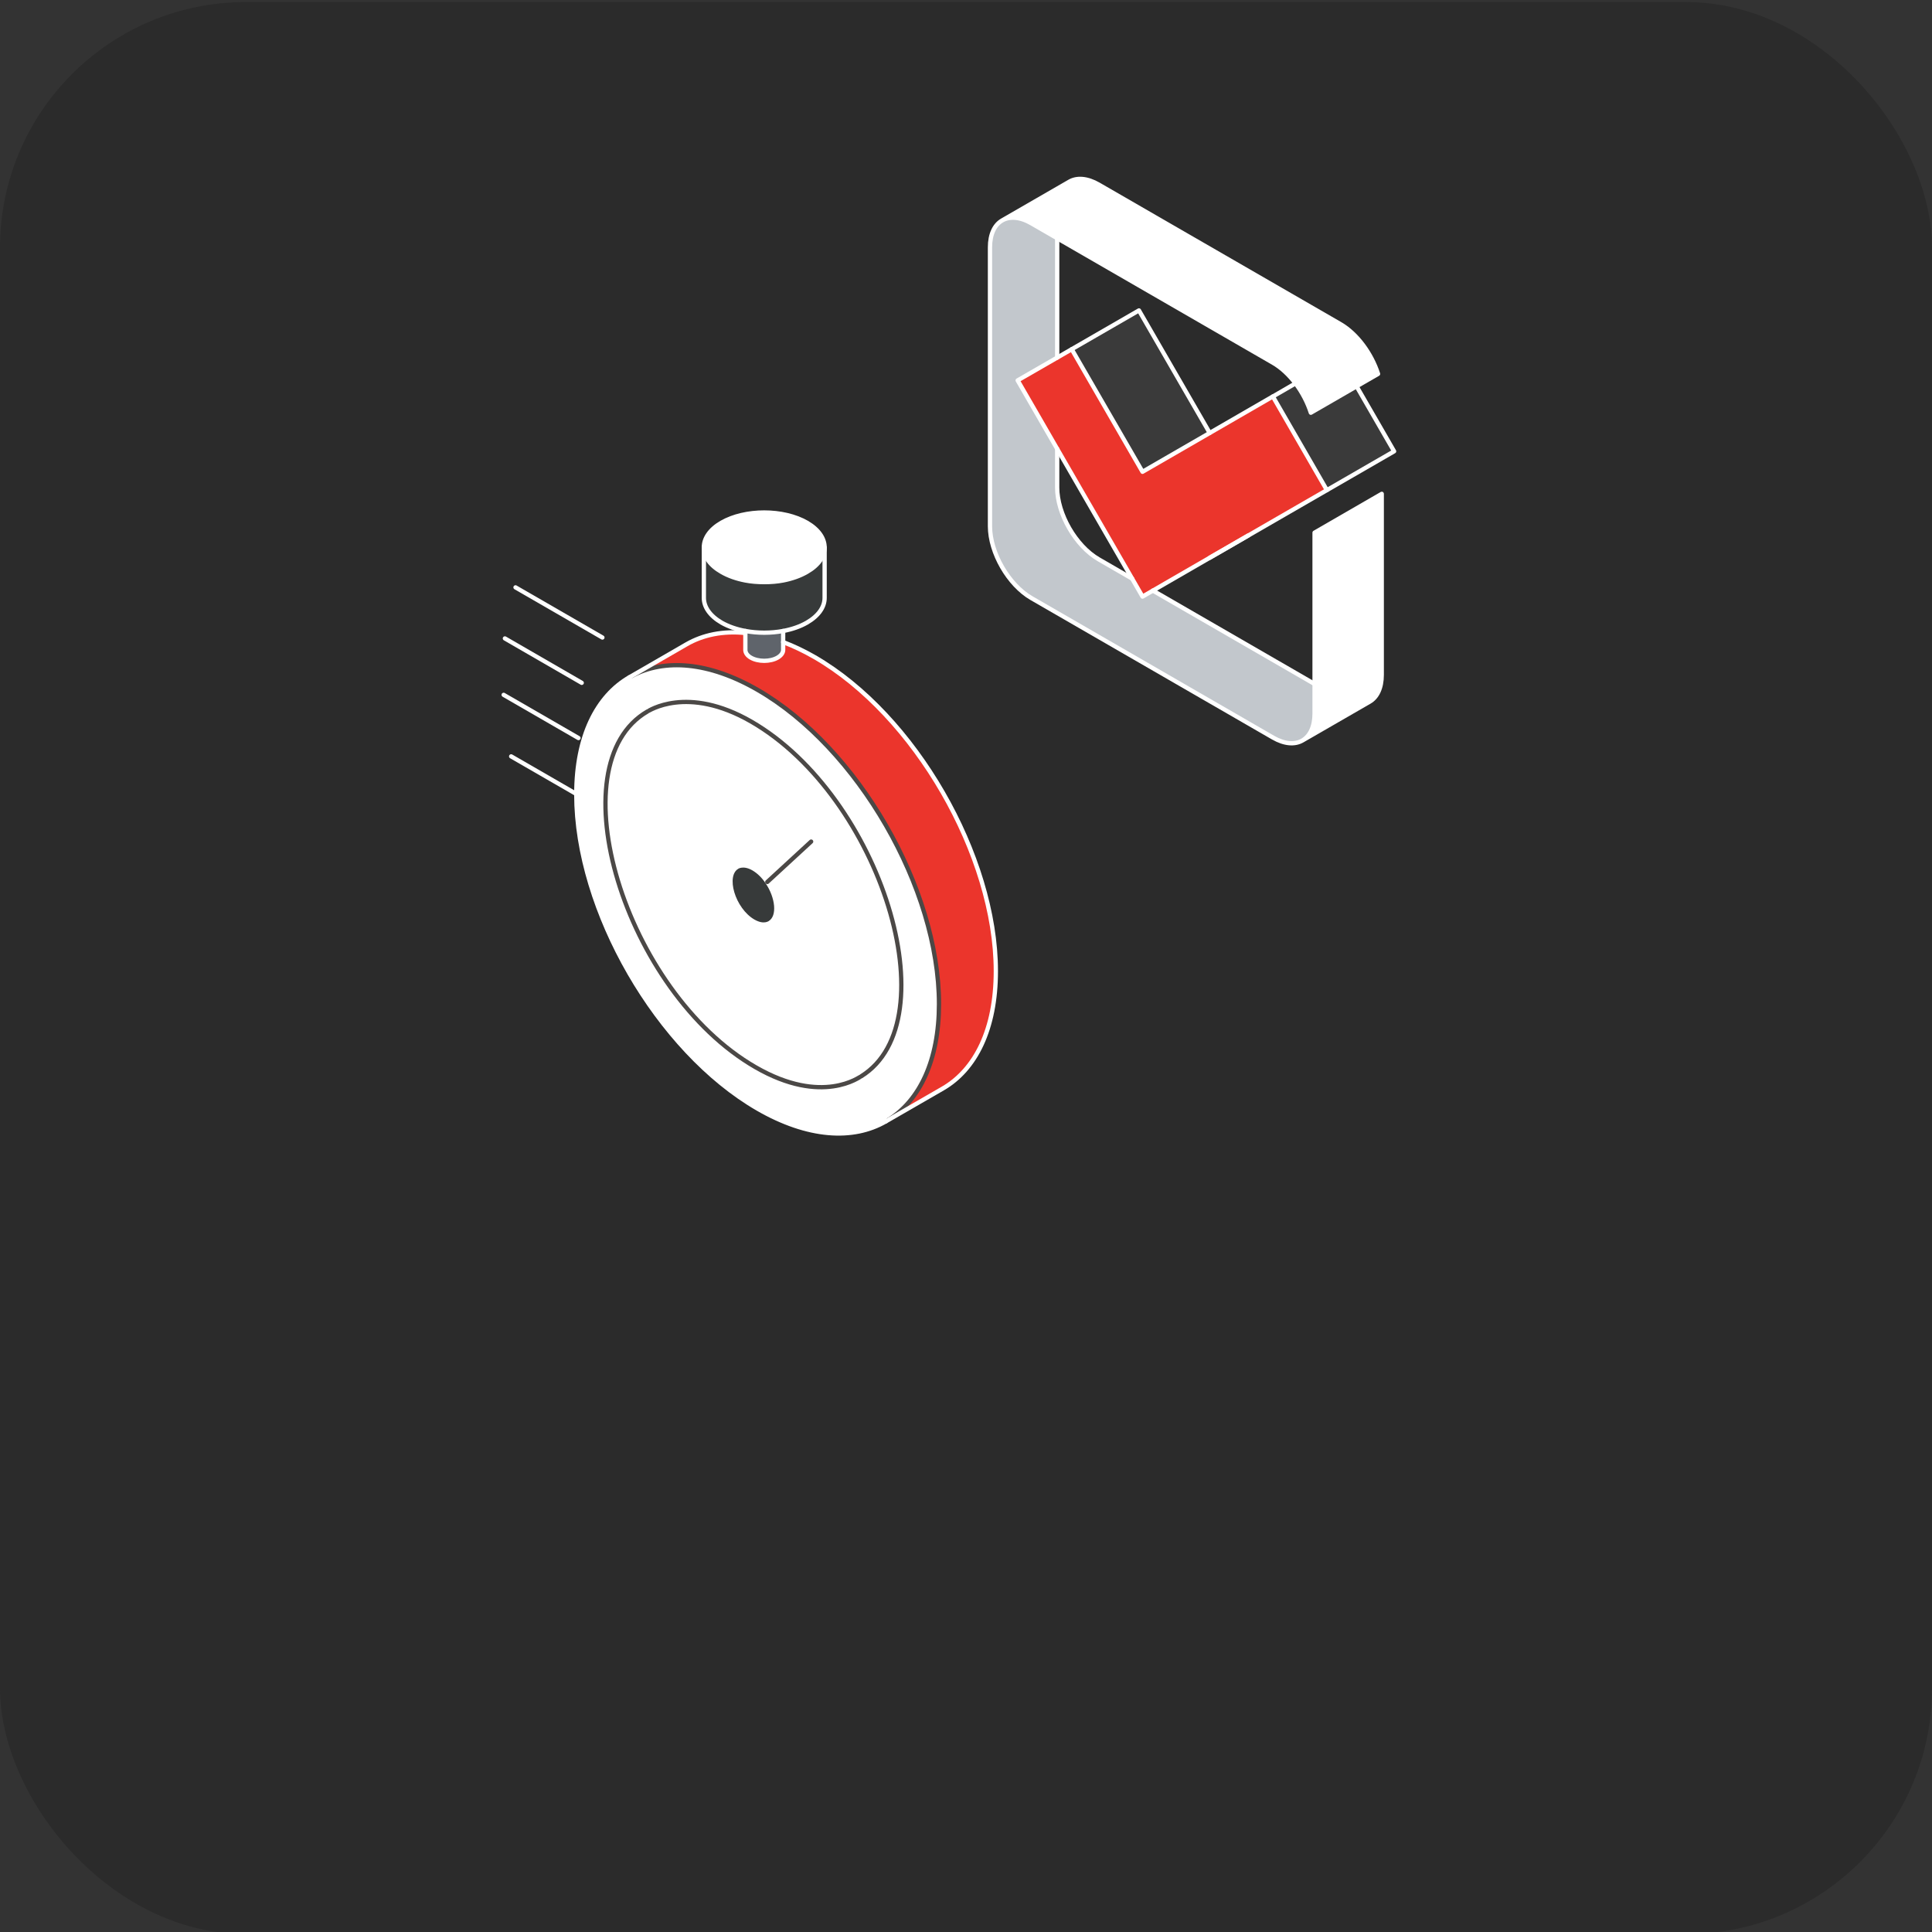 <?xml version="1.0" encoding="UTF-8"?>
<svg id="Layer_1" data-name="Layer 1" xmlns="http://www.w3.org/2000/svg" viewBox="0 0 903.12 903.12">
  <rect x="0" y="0" width="903.12" height="903.12" fill="#333333" stroke="none"/>
  <defs>
    <style>
      .cls-1 {
        fill: #eb352c;
      }

      .cls-1, .cls-2, .cls-3, .cls-4, .cls-5, .cls-6, .cls-7 {
        stroke: #fff;
      }

      .cls-1, .cls-2, .cls-3, .cls-4, .cls-6, .cls-7 {
        stroke-miterlimit: 10;
      }

      .cls-2 {
        fill: #373a3a;
      }

      .cls-3 {
        fill: #c2c7cc;
      }

      .cls-8 {
        fill: #2b2b2b;
        stroke-width: 0px;
      }

      .cls-4 {
        fill: #5f646b;
      }

      .cls-5, .cls-9 {
        fill: none;
        stroke-linecap: round;
        stroke-linejoin: round;
        stroke-width: 2px;
      }

      .cls-6 {
        fill: #3a3a3a;
      }

      .cls-7 {
        fill: #fff;
      }

      .cls-9 {
        stroke: #4b4846;
      }
    </style>
  </defs>
  <rect class="cls-8" y=".97" width="903.12" height="903.12" rx="114.89" ry="114.89"/>
  <g>
    <g>
      <g>
        <path class="cls-4" d="m363.47,307.42c-3.42,1.98-9.04,2-12.5,0-1.72-.99-2.56-2.32-2.56-3.6v-8.86c5.72,1.09,11.94,1.09,17.67,0v8.86c0,1.28-.89,2.6-2.61,3.6Z"/>
        <path class="cls-7" d="m385.47,255.87c0,4.18-2.78,8.35-8.27,11.49-3.22,1.87-7.05,3.2-11.11,3.98-1.38.27-2.78.45-4.21.58-3.04.27-6.15.26-9.24,0-1.45-.12-2.84-.31-4.23-.58-4.08-.78-7.92-2.1-11.15-3.98-5.52-3.14-8.25-7.32-8.25-11.49s2.73-8.35,8.25-11.54c11.03-6.35,28.92-6.35,39.94,0,5.49,3.19,8.27,7.37,8.27,11.54Z"/>
        <path class="cls-2" d="m377.2,267.36c5.49-3.14,8.27-7.32,8.27-11.49v23.63c0,4.18-2.75,8.34-8.27,11.54-3.22,1.86-7.05,3.16-11.11,3.91-5.74,1.09-11.95,1.09-17.67,0-4.08-.76-7.92-2.06-11.15-3.91-5.51-3.21-8.25-7.37-8.25-11.54v-23.63c0,4.18,2.73,8.35,8.25,11.49,3.22,1.87,7.07,3.2,11.15,3.98,1.38.26,2.78.45,4.23.58,3.09.26,6.2.27,9.24,0,1.43-.13,2.83-.31,4.21-.58,4.06-.78,7.89-2.1,11.11-3.98Z"/>
        <path class="cls-1" d="m415.23,523.54c14.68-9.11,23.69-27.87,23.69-54.22,0-54.06-37.93-119.78-84.74-146.81-22.84-13.19-43.59-14.71-58.83-6.56l25.47-14.71c7.81-4.52,17.18-6.4,27.59-5.34v7.92c0,1.28.85,2.61,2.56,3.6,3.46,2,9.08,1.98,12.5,0,1.73-1,2.61-2.32,2.61-3.6v-3.67c4.75,1.79,9.68,4.13,14.68,7,46.81,27.03,84.74,92.75,84.74,146.82,0,27.05-9.49,46.04-24.83,54.88l-25.45,14.68Z"/>
        <path class="cls-7" d="m415.21,523.52l-1.13.67c-15.32,8.88-36.5,7.6-59.9-5.92-46.81-27.05-84.79-92.76-84.79-146.82v-.31c.03-26.85,9.54-45.72,24.84-54.55l.92-.54c.07-.03.13-.06.2-.1,15.35-7.94,35.99-6.63,58.83,6.56,46.81,27.03,84.74,92.75,84.74,146.81,0,26.36-9.03,45.1-23.71,54.21Zm-12.63-20.42c41.6-25.83,9.32-130.66-51.35-165.75-30.2-17.41-48.24-4.83-48.57-4.78-42.91,24.79-10.75,130.92,50.46,166.27,31.4,18.15,48.88,4.39,49.46,4.26Z"/>
        <path class="cls-7" d="m358.67,412.28c-1.71-2.58-3.93-4.82-6.49-6.3-4.7-2.7-7.53-.77-7.58-.72-6.69,3.86-1.96,19.94,7.58,25.47,4.93,2.83,7.61.67,7.71.66,4.75-2.94,3.52-12.2-1.22-19.1Zm-7.43-74.92c60.67,35.09,92.94,139.92,51.35,165.75-.58.13-18.05,13.89-49.46-4.26-61.21-35.35-93.37-141.48-50.46-166.27.33-.05,18.37-12.63,48.57,4.78Z"/>
        <path class="cls-2" d="m358.67,412.28c4.74,6.91,5.97,16.16,1.22,19.1-.1.02-2.78,2.17-7.71-.66-9.54-5.52-14.27-21.6-7.58-25.47.05-.05,2.88-1.97,7.58.72,2.56,1.48,4.78,3.72,6.49,6.3Z"/>
      </g>
      <g>
        <line class="cls-5" x1="281.59" y1="298.01" x2="240.98" y2="274.57"/>
        <line class="cls-5" x1="271.93" y1="319.19" x2="236.02" y2="298.44"/>
        <line class="cls-5" x1="270.41" y1="345" x2="235.44" y2="324.81"/>
        <line class="cls-5" x1="269.39" y1="371.14" x2="238.95" y2="353.57"/>
        <path class="cls-5" d="m414.08,524.19c-15.32,8.88-36.5,7.6-59.9-5.92-46.81-27.05-84.79-92.76-84.79-146.82v-.31c.03-26.85,9.54-45.72,24.84-54.55"/>
        <path class="cls-9" d="m295.36,315.95c15.24-8.15,35.99-6.63,58.83,6.56,46.81,27.03,84.74,92.75,84.74,146.81,0,26.36-9.03,45.1-23.71,54.21"/>
        <path class="cls-5" d="m366.09,300.15c4.75,1.79,9.68,4.13,14.68,7,46.81,27.03,84.74,92.75,84.74,146.82,0,27.05-9.49,46.04-24.83,54.88l-26.6,15.34"/>
        <path class="cls-5" d="m294.24,316.59l26.59-15.36c7.81-4.52,17.18-6.4,27.59-5.34"/>
        <path class="cls-5" d="m352.18,430.73c-9.54-5.52-14.27-21.6-7.58-25.47.05-.05,2.88-1.97,7.58.72,2.56,1.48,4.78,3.72,6.49,6.3,4.74,6.91,5.97,16.16,1.22,19.1-.1.02-2.78,2.17-7.71-.66Z"/>
        <path class="cls-9" d="m353.13,498.84c-61.21-35.35-93.37-141.48-50.46-166.27.33-.05,18.37-12.63,48.57,4.78,60.67,35.09,92.94,139.92,51.35,165.75-.58.13-18.05,13.89-49.46-4.26Z"/>
        <line class="cls-9" x1="358.67" y1="412.28" x2="379.17" y2="393.4"/>
        <path class="cls-5" d="m366.09,294.95v8.86c0,1.28-.89,2.6-2.61,3.6-3.42,1.98-9.04,2-12.5,0-1.72-.99-2.56-2.32-2.56-3.6v-8.86"/>
        <path class="cls-5" d="m385.47,255.87c0,4.18-2.78,8.35-8.27,11.49-3.22,1.87-7.05,3.2-11.11,3.98-1.38.27-2.78.45-4.21.58-3.04.27-6.15.26-9.24,0-1.45-.12-2.84-.31-4.23-.58-4.08-.78-7.92-2.1-11.15-3.98-5.52-3.14-8.25-7.32-8.25-11.49s2.73-8.35,8.25-11.54c11.03-6.35,28.92-6.35,39.94,0,5.49,3.19,8.27,7.37,8.27,11.54Z"/>
        <path class="cls-5" d="m385.47,255.87v23.63c0,4.18-2.75,8.34-8.27,11.54-3.22,1.86-7.05,3.15-11.11,3.91-5.74,1.08-11.95,1.07-17.67,0-4.08-.76-7.92-2.06-11.15-3.91-5.51-3.21-8.25-7.37-8.25-11.54v-23.63"/>
      </g>
    </g>
    <g id="check_mark_done" data-name="check mark done">
      <g>
        <path class="cls-6" d="m634.14,180.58l17.54,30.39-31.42,18.13-25.25-43.75,10.58-6.13c3.12,4.11,5.61,8.88,7.17,13.71l21.39-12.35Z"/>
        <path class="cls-7" d="m645.89,230.84v84.61c0,6.19-2.16,10.53-5.67,12.56l-31.42,18.13c3.51-2.02,5.69-6.38,5.69-12.55v-84.61l31.4-18.14Z"/>
        <path class="cls-7" d="m644.18,174.79l-31.42,18.14c-1.56-4.83-4.05-9.6-7.17-13.71-3.04-4-6.63-7.39-10.5-9.62l-112.93-65.19c-5.35-3.1-10.19-3.38-13.71-1.36l31.42-18.13c3.51-2.04,8.35-1.74,13.71,1.35l112.93,65.19c7.85,4.54,14.62,13.83,17.67,23.33Z"/>
        <polygon class="cls-1" points="595.01 185.35 620.25 229.1 534.07 278.88 475.71 177.82 500.98 163.25 534.07 220.54 594.98 185.34 595.01 185.35"/>
        <path class="cls-3" d="m614.49,319.72v13.88c0,6.17-2.18,10.53-5.69,12.55-3.53,2.03-8.36,1.73-13.72-1.36l-112.93-65.2c-10.71-6.17-19.39-21.22-19.39-33.58V115.61c0-6.2,2.17-10.53,5.68-12.56,3.51-2.02,8.35-1.74,13.71,1.36l12.02,6.94v55.83l-18.47,10.65,18.47,31.99v18.04c0,12.37,8.69,27.41,19.4,33.6l15.64,9.03,4.85,8.4,4.84-2.81,75.59,43.65Z"/>
        <path class="cls-7" d="m583.48,250.33l-18,10.4,18-10.4Z"/>
        <polygon class="cls-6" points="534.61 148.91 565.48 202.38 534.07 220.54 500.98 163.25 532.41 145.11 534.61 148.91"/>
      </g>
      <g>
        <polyline class="cls-5" points="620.25 229.1 595.01 185.35 594.98 185.34 534.07 220.54 500.98 163.25 475.71 177.82 534.07 278.88 583.48 250.33"/>
        <polyline class="cls-5" points="565.48 202.38 532.41 145.11 500.98 163.25"/>
        <line class="cls-5" x1="605.58" y1="179.22" x2="595.01" y2="185.35"/>
        <polyline class="cls-5" points="565.48 260.73 651.68 210.97 634.14 180.58"/>
        <path class="cls-5" d="m529.22,270.48l-15.64-9.03c-10.71-6.19-19.4-21.23-19.4-33.6v-18.04"/>
        <line class="cls-5" x1="494.18" y1="167.18" x2="494.18" y2="111.35"/>
        <line class="cls-5" x1="614.49" y1="319.72" x2="538.91" y2="276.07"/>
        <path class="cls-5" d="m468.45,103.05l31.42-18.13c3.51-2.04,8.35-1.74,13.71,1.35l112.93,65.19c7.85,4.54,14.62,13.83,17.67,23.33l-31.42,18.14c-1.56-4.83-4.05-9.6-7.17-13.71-3.04-4-6.63-7.39-10.5-9.62l-112.93-65.19c-5.35-3.1-10.2-3.38-13.71-1.36-3.52,2.03-5.68,6.37-5.68,12.56v130.4c0,12.36,8.68,27.4,19.39,33.58l112.93,65.2c5.36,3.09,10.19,3.39,13.72,1.36,3.51-2.02,5.69-6.38,5.69-12.55v-84.61l31.4-18.14v84.61c0,6.19-2.16,10.53-5.67,12.56l-31.42,18.13"/>
      </g>
    </g>
  </g>
</svg>